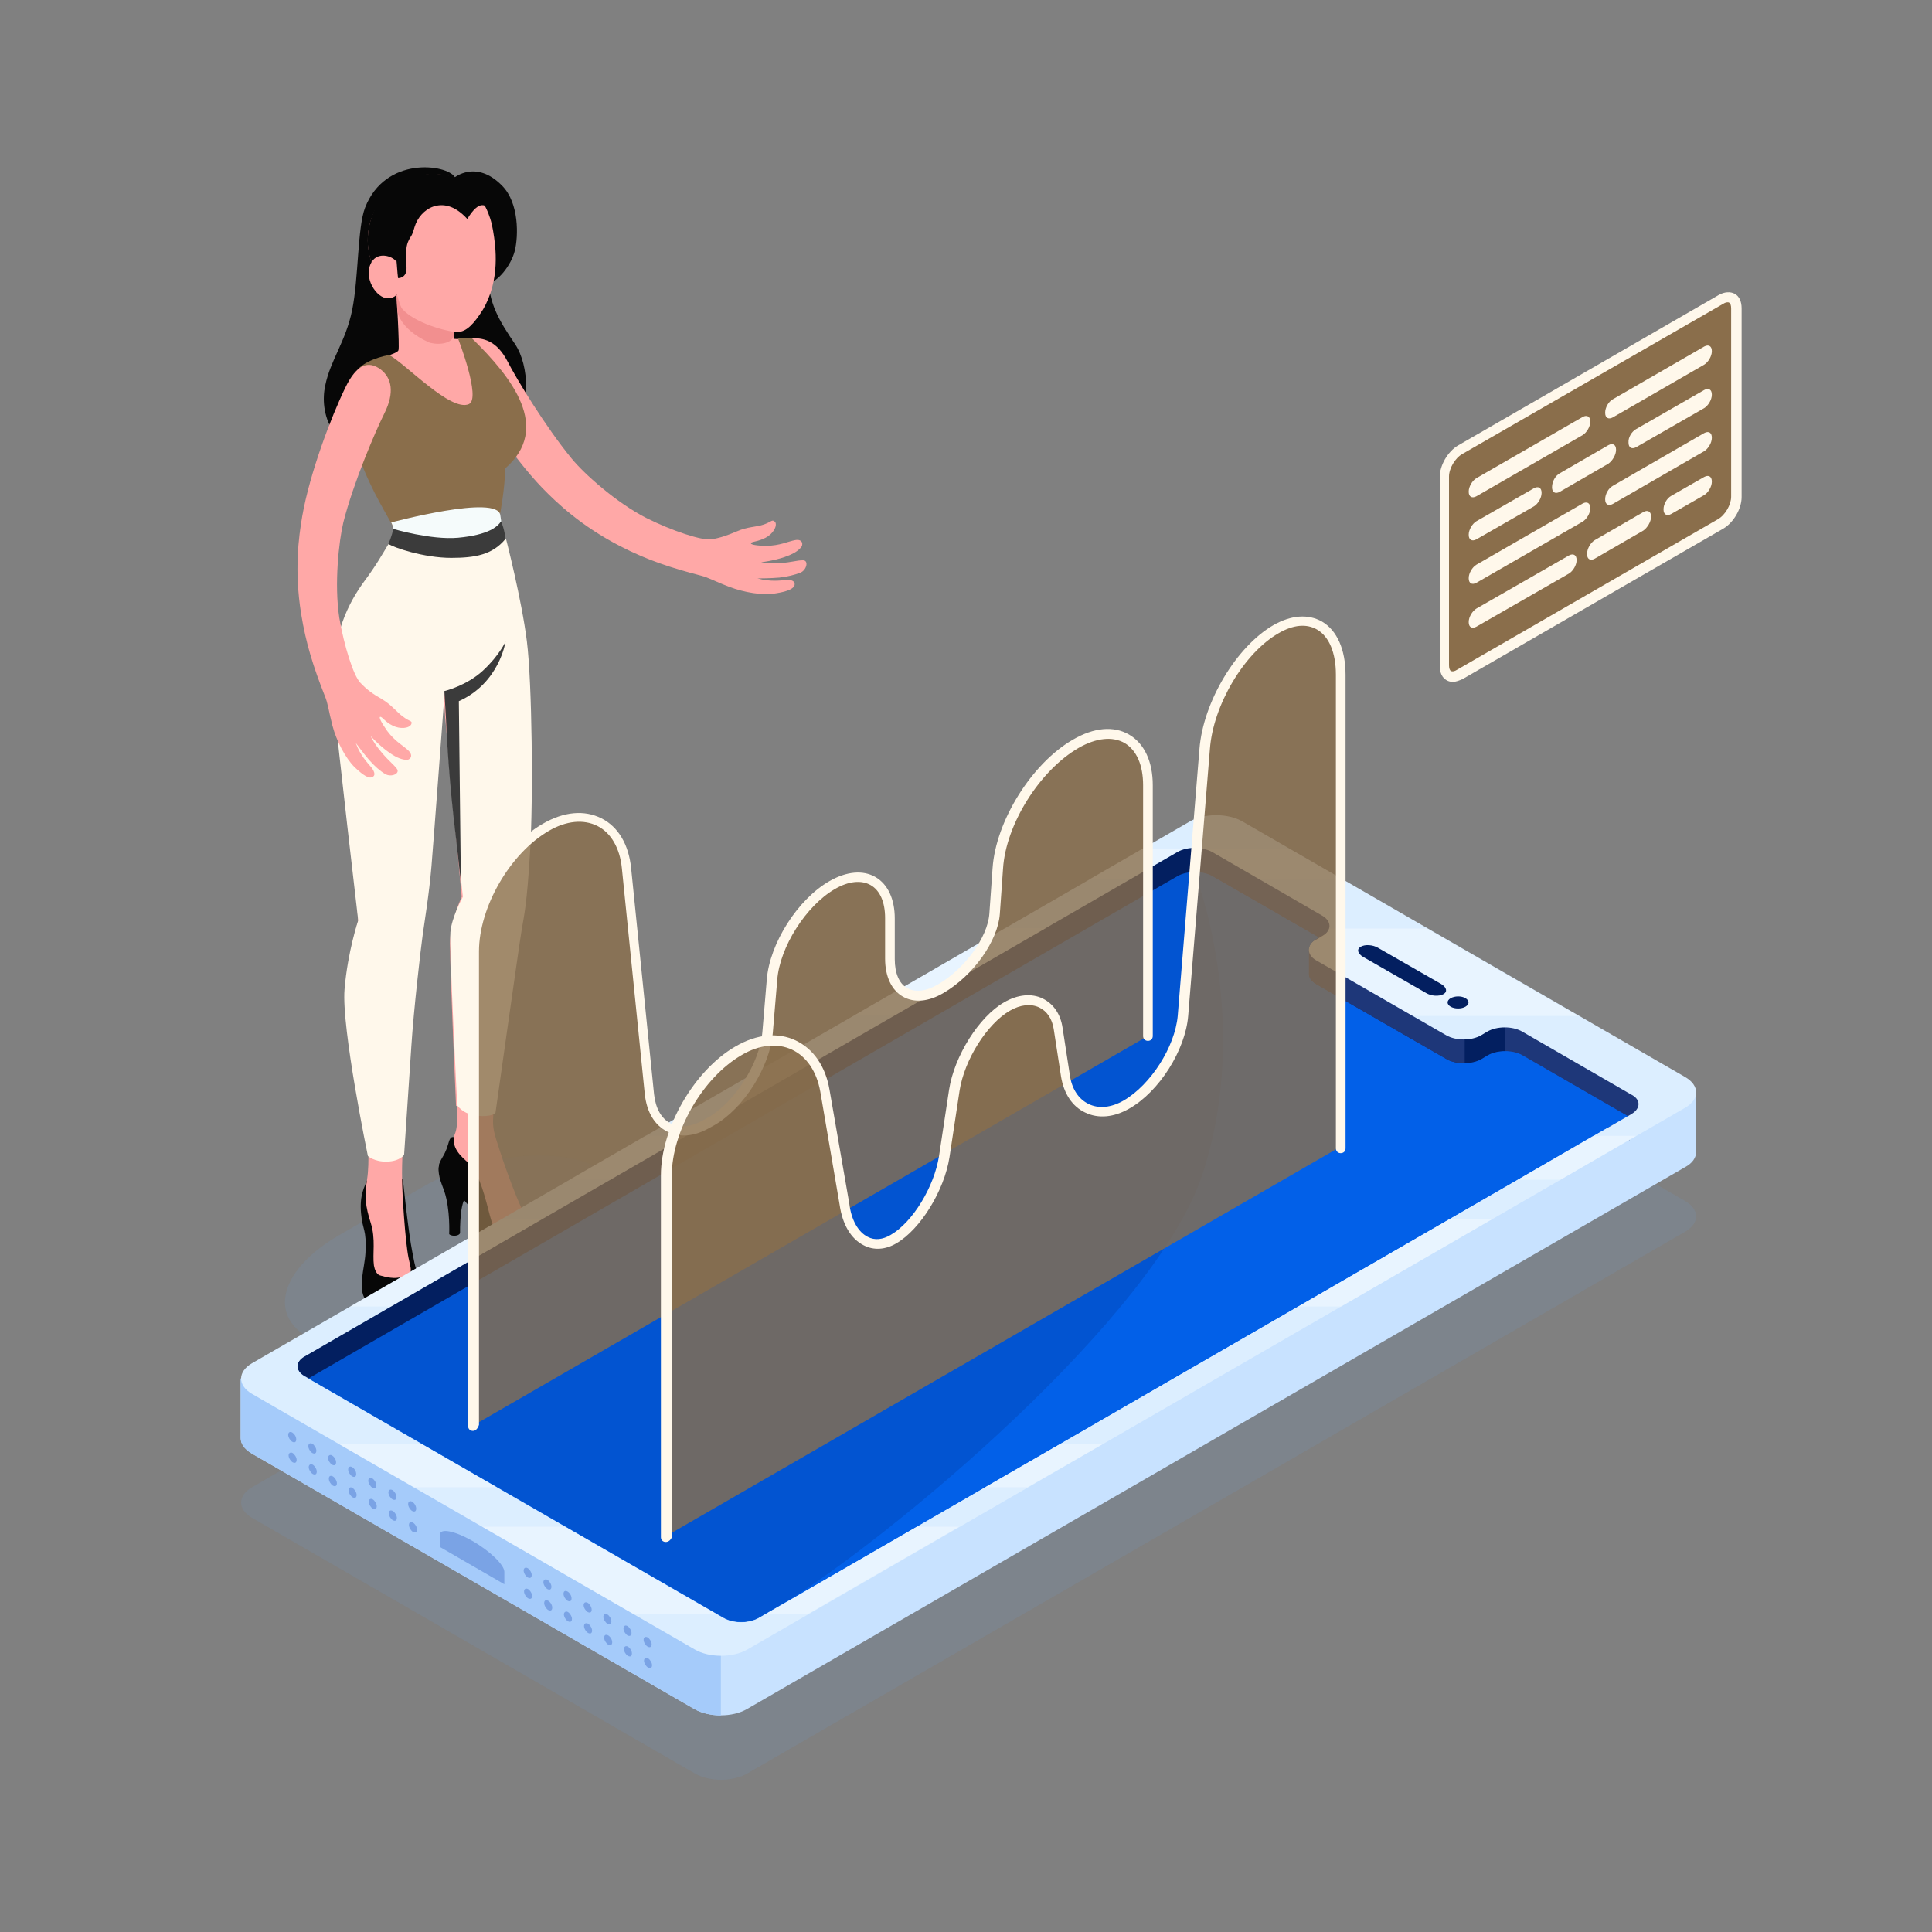 <?xml version="1.0" encoding="UTF-8"?> <!-- Generator: Adobe Illustrator 24.0.3, SVG Export Plug-In . SVG Version: 6.00 Build 0) --> <svg xmlns="http://www.w3.org/2000/svg" xmlns:xlink="http://www.w3.org/1999/xlink" id="Capa_1" x="0px" y="0px" viewBox="0 0 480 480" style="enable-background:new 0 0 480 480;" xml:space="preserve"><rect x="0" y="0" width="480" height="480" fill="#808080" stroke="none"/> <style type="text/css"> .st0{opacity:0.15;fill:#6B99D1;} .st1{fill:#070707;} .st2{fill:#FFA8A7;} .st3{fill:#8A6E4B;} .st4{fill:#F28F8F;} .st5{fill:#F5FBFB;} .st6{fill:#FFF8EB;} .st7{fill:#3B3B3B;} .st8{fill:#C8E2FF;} .st9{fill:#A5CBFA;} .st10{fill:#031F60;} .st11{fill:#1E3779;} .st12{opacity:0.83;fill:#0260E8;} .st13{fill:#0260E8;} .st14{fill:#DCEEFF;} .st15{opacity:0.4;} .st16{fill:#FAFDFF;} .st17{fill:#7AA3E5;} .st18{opacity:0.8;fill:#8A6E4B;} </style> <path id="XMLID_3984_" class="st0" d="M418.7,298.4l-110-63.5c-3.6-2.1-9.5-2.1-13.1,0l-233,134.6c-3.6,2.1-3.6,5.5,0,7.6l110,63.5 c3.6,2.1,9.5,2.1,13.1,0l233-134.6C422.3,303.9,422.3,300.5,418.7,298.4z"></path> <path id="XMLID_3972_" class="st0" d="M84.2,306.9l21-12.1c14.2-8.2,33.9-10.2,43.9-4.4c10,5.8,6.6,17.1-7.6,25.4l-21,12.1 c-14.2,8.2-33.9,10.2-43.9,4.4C66.5,326.5,69.9,315.2,84.2,306.9z"></path> <g id="XMLID_2474_"> <g id="XMLID_1563_"> <path id="XMLID_1568_" class="st1" d="M109.3,288.7c-0.9,2.7,0.3,5,1.1,7.3c1.5,4.5,1.2,10.6,1.2,10.6c0.3,0.5,2.2,0.7,2.7-0.2 c0,0-0.2-10,2.4-9.2L109.3,288.7z"></path> <path id="XMLID_1566_" class="st2" d="M131.8,304.3c-2.8-3.9-7.1-16.6-8-19.6c-0.4-1.3-1.4-3.8-1.3-6.3c0.1-4.4,1.5-16.7,1.5-16.7 l-10.6,0l0.2,15.9c-0.1,2.4-0.1,3.1-0.9,4.9c-0.6,1.4-1.9,4.8-2.4,6.3c-0.5,1.9-1.4,3.9,1.6,6.3c3,2.4,4.8,3.8,6.8,6.3 c2,2.4,1.8,5.7,5,8.6c3.2,2.9,9.2,0.7,10.4-0.3C135.8,308.2,135.3,306.9,131.8,304.3z"></path> <path id="XMLID_1564_" class="st1" d="M131.4,307.6c-6.7,1.7-8.1,0.8-10-6.8c-1.5-5.8-2.8-10-5.4-12.2c-3.1-2.7-3.3-4.2-3.3-6.1 c-0.7-0.1-1,0.4-1.4,1.9c-1,3.4-2.2,3.5-2.3,5.9c0,2.4,1.6,4.5,3.4,5.7c2.9,1.9,3.8,2.8,5.1,5.6c1.6,3.3,1.3,7,2.4,10.2 c4.7,3.6,9.7,6,17.2,2.5c1.4-3.8,2.6-5.6-5.3-10C133.3,305.9,133.9,306.9,131.4,307.6z"></path> </g> <g id="XMLID_1558_"> <path id="XMLID_1561_" class="st1" d="M91.3,293c-0.7,1.8-2,3.8-1.6,8.4c0.4,4.6,1.4,3.7,1.1,9.9c-0.2,3.8-2,8.7,0,11.6 c3.5,3.5,12.7,3,14.6,1.1c0.5-1.6,1-3.2,0.7-4.7c-0.2-1.3-2.3-2.6-2.7-3.9c-0.3-1-0.6-2.3-0.9-4c-1.1-5.5-2.4-18.4-2.4-18.4 L91.3,293z"></path> <path id="XMLID_1559_" class="st2" d="M98.4,317.5c-1.9,0.1-4.2-0.7-4.2-0.7c-0.7-0.4-1.1-1.3-1.3-2.4c-0.4-2.9,0.5-6.5-0.8-10.6 c-1.3-4.1-1.6-6.5-0.9-10.8c0.7-4.4,0.1-11,0.1-11l8.9-0.2c0,0-0.4,7.3-0.3,11.1c0,3.8,0.8,15.7,1.6,19.6c0.4,2,0.7,2.7,0.5,3.5 C102.1,316.2,101.3,317.3,98.4,317.5z"></path> </g> <path id="XMLID_2502_" class="st1" d="M113,44c-2-3.2-17.3-5.3-22.3,7.6c-1.9,4.9-1.6,17.5-3.2,25.4c-1.6,7.9-5.4,12.4-6.7,18.8 c-1.4,6.4,0.9,17.1,16.3,19c15.4,1.9,27.3-3.5,30.9-8.4s3.7-15.4-0.1-21c-3.8-5.6-6.7-10.2-6.6-17.5L113,44z"></path> <path id="XMLID_1555_" class="st2" d="M189.8,130.3c-2,0.7-4,0.5-6.7,1.7c-2.4,1-4,1.6-6.4,2c-2.4,0.3-9.7-2.1-16.1-5.3 c-7.5-3.8-15.6-11.1-18.6-14.8c-6.5-7.9-13.7-19.8-15.9-24.1c-2.7-5.2-6.1-6-9.3-5.7c-3.8,0.5-5.5,2.7-1.6,9.7 c3.9,7,11.9,19.5,19.5,27.4c3.7,3.8,9.7,9.5,19.4,14.5c6.8,3.5,12.7,5.4,20,7.3c2,0.5,3.4,1.4,7.1,2.8c3.7,1.4,8.3,2.2,11.6,1.6 c3.3-0.5,4.4-1.3,4.6-2c0.2-0.9-0.5-1.4-2-1.3c-1.5,0.1-4,0.5-7.2-0.4c0,0,3.3,0,5.4-0.2c2-0.2,3.9-0.7,5.2-1.2 c1.6-0.6,2.2-3.1,0.7-3.1c-1.6,0-2.7,0.5-5.7,0.7c-2.7,0.2-4.7-0.2-4.7-0.2s3.2-0.4,5.8-1.3c2.6-0.9,3.5-1.7,4.1-2.4 c0.6-0.6,0.5-2.2-1.5-1.8c-1.7,0.3-3.8,1.4-7.1,1.4c-2.4,0-4.1-0.3-3.8-0.7c0.3-0.4,1.7-0.3,3.6-1.3c1.8-0.9,3-2.9,2.4-3.9 C191.8,128.9,191.8,129.6,189.8,130.3z"></path> <path id="XMLID_2501_" class="st1" d="M112.8,44.2c0,0,5.5-4.7,12,2c4.2,4.3,4,12.5,3.1,16.1c-0.9,3.6-4.3,8-7.2,8.3 C117.7,70.9,112.8,44.2,112.8,44.2z"></path> <path id="XMLID_2489_" class="st2" d="M85.4,158.1c-3.1,13.7,1.1,35.2,1.9,46.4c0.7,11.2,1.7,24.2,1.7,24.2s-3.4,11.8-3.2,20.9 c0.2,9.7,5.9,37.3,5.9,37.3s3.6,2.7,8.2,0c0,0,1.4-24,2.6-35.1c1.3-11.6,1.8-20,2.9-26.8c1.5-8.4,4.8-53.5,4.8-53.5l0.4,6.8 l4.1,44.5c0,0-2.9,6.4-2.9,11.6c0,7.1,1.5,40.3,1.5,40.3s4,3,8.9,0c0,0,7-45.6,8-51c0.9-4.9,3-56.2-1.1-68.1L85.4,158.1z"></path> <path id="XMLID_2488_" class="st2" d="M98.5,73.2c0,0,0.8,12.8,0.5,13.8c-0.2,0.9-5,1.9-6.4,3c-1.3,1.1,7,14.1,11.2,16.1 c4.2,1.9,17.3-3,18.2-9.5c0.8-6-3.8-10.7-5.5-12.3c-1.2-0.2-3.1,0-3.6-0.1l-0.4-6.2C106.8,76,98.5,73.2,98.5,73.2z"></path> <path id="XMLID_2487_" class="st3" d="M96.7,88.2c-3.6,0.6-7.7,2.5-8.3,4.5c-0.7,2.3-2.1,13.2,1,21.4c3.1,8.3,6.8,13.8,8.6,17.4 c0,0,13.7,4.2,26.2-3.6c0,0,1.3-6.7,1.3-11.5c11.6-10.1,1.7-22.6-8.2-32.3c-1-0.1-2.6-0.1-3.5,0c0,0,5.8,14.9,2.7,16.3 C112,102.4,100.9,90.5,96.7,88.2z"></path> <path id="XMLID_2486_" class="st4" d="M112.9,82.9l-0.3-5l-4.1-1.3l-10-3.4c0,0,0.1,2.3,0.2,4c0,0,0.4,4.4,7.7,7.8 C107.7,85.6,112.5,86,112.9,82.9z"></path> <path id="XMLID_2483_" class="st2" d="M122.5,57.3L122.5,57.3c-1.3-8.2-7.2-14.5-15.7-14c-9,0.5-15.9,8.3-15.4,17.3 c0.3,5.3,3.1,9.8,7.2,12.5c0,0,0.8,3,1.3,3.6c3,3.5,11,5.7,13.7,5.8c2.3,0,4.2-2.1,6.4-5.6C124.3,69.5,123.2,61.4,122.5,57.3z"></path> <path id="XMLID_2482_" class="st1" d="M121.9,52.2c-3.6-7.5-10.8-10-17.8-8.7c-6,1.2-10.5,5.6-12.1,11.5 c-2.1,7.7,1.1,14.5,6.6,18.2c-0.2-0.6-4.5-6.9-0.1-8.4c0.1,0.6,0.2,2.9,0.4,4.3c0,0,2.2,0.1,2.1-2.6c0-0.7-0.2-2-0.1-2.6 c0-2,0-3.3,1.1-5c0.5-0.7,0.7-1.5,1-2.5c0.7-2.3,2.4-4.3,4.7-5.1c2.2-0.7,5.1-0.5,8.4,3.1C119.2,49.3,120.8,51.1,121.9,52.2z"></path> <path id="XMLID_2481_" class="st2" d="M98.5,73.2c0,0-0.4,0.8-2,0.9c-3,0.2-6.5-5.4-4.1-9.1c1.5-2.4,4.9-1.5,6-0.1L98.5,73.2z"></path> <path id="XMLID_2480_" class="st5" d="M97.2,129.8c0.9,1.7,1.1,4.1-1.9,8.3c-2.9,4.3-8.8,12.9-9.9,20c2.3,2.5,5.7,7.6,15.9,9.2 c14.6,2.3,25.5-4.2,28.9-7.9c0,0-0.2-6.1-2.8-17.2c-1.6-6.7-2.4-9.1-3.1-14.2C123.7,122.7,97.2,129.8,97.2,129.8z"></path> <path id="XMLID_1550_" class="st6" d="M96.5,135.2c-1.7,2.8-3,5.2-6.2,9.5c-3,4.2-8.8,13.3-7.4,29.2c0.9,10.4,6.1,54.8,6.1,54.8 s-2.6,7.6-3.4,17.1s5.8,41.4,5.8,41.4s1.6,1.5,4.8,1.4c3.2-0.1,4.2-1.7,4.2-1.7s1.2-17.8,1.8-27c0.6-9.2,2.3-23.9,2.8-27.5 c0.5-3.7,1.6-10.1,2.2-17.2c0.6-7.2,3.3-43.6,3.3-43.6l0.4,6.8c0,0,0.4,11.1,1.9,24.7c1.6,13.7,2.2,19.7,2.2,19.7s-2.8,5.1-3.1,8.8 s1.7,43,1.7,43s1.3,2.2,4.9,2.6c3.7,0.4,4.6-0.7,4.6-0.7s5.8-41.2,6.5-45.4c0.7-4.2,1.3-6.3,2.1-19.5c0.8-13.2,0.5-41.9-0.8-52.3 c-1.3-10.4-5.2-25.5-5.2-25.5s-4.8,2.5-11.5,2.9C107.3,137.2,96.5,135.2,96.5,135.2z"></path> <path id="XMLID_1549_" class="st7" d="M125.6,159.4c0,0-1.5,3.4-5.6,7.2c-4.1,3.8-9.6,5.1-9.6,5.1l0.4,6.8c0,0,0.4,11.1,1.9,24.7 c0.9,7.5,1.4,12.7,1.8,15.8l0,0l-0.5-44.8C124.1,169.7,125.6,159.4,125.6,159.4z"></path> <path id="XMLID_2478_" class="st7" d="M97.7,131.4c0,0,9.4,2.8,16.1,2.2c7.5-0.7,9.8-2.7,10.7-4.1c0,0,1.1,2.7,1,4.5 c-3.2,3.8-7.4,4.6-13.4,4.6c-6.8,0-14.5-2.6-15.6-3.5C96.5,135.2,97.4,133.1,97.7,131.4z"></path> <path id="XMLID_1547_" class="st2" d="M100.2,178.1c-1.7-1.2-2.8-2.9-5.3-4.4c-2.3-1.3-3.7-2.3-5.4-4.1c-1.7-1.8-4-9.1-5.2-16.1 c-1.3-8.4-0.1-19.1,1-23.7c2.5-9.9,8-22.7,10.2-27.1c2.6-5.2,1.8-8.8-0.9-10.9c-3.1-2.3-6-1.3-8.8,4.5c-3.5,7.2-8.8,21.1-10.7,31.9 c-0.9,5.2-2,13.5-0.3,24.2c1.2,7.5,3.1,13.4,5.9,20.5c0.8,1.9,0.9,3.5,1.9,7.4c1,3.8,3.2,8,5.5,10.3c2.4,2.3,3.6,2.8,4.3,2.5 c0.9-0.3,0.8-1.2-0.1-2.4c-1-1.2-2.8-3-3.9-6.1c0,0,2,2.7,3.3,4.2c1.3,1.5,2.8,2.8,4,3.5c1.5,0.9,3.8-0.1,2.9-1.3 c-0.9-1.2-2-1.9-3.9-4.2c-1.8-2.1-2.6-3.9-2.6-3.9s2.2,2.4,4.5,4c2.2,1.6,3.5,1.8,4.3,1.9c0.8,0.1,2-0.9,0.6-2.3 c-1.2-1.2-3.3-2.2-5.3-4.9c-1.4-2-2.2-3.5-1.7-3.5c0.5,0,1.2,1.3,3.1,2.2c1.8,0.9,4.1,0.7,4.6-0.4 C102.5,179,101.9,179.4,100.2,178.1z"></path> </g> <path id="XMLID_1867_" class="st3" d="M362.7,111.8l64.8-37.4c2.1-1.2,3.9-0.2,3.9,2.2v46.9c0,2.5-1.7,5.5-3.9,6.7l-64.8,37.4 c-2.1,1.2-3.9,0.2-3.9-2.2v-46.9C358.9,116,360.6,113,362.7,111.8z"></path> <path class="st6" d="M361,169.4c-0.6,0-1.1-0.1-1.6-0.4c-1.1-0.6-1.7-1.9-1.7-3.6v-46.9c0-2.9,2-6.3,4.5-7.8l64.8-37.4 c1.4-0.8,2.9-0.9,4-0.3c1.1,0.6,1.7,1.9,1.7,3.6v46.9c0,2.9-2,6.3-4.5,7.8l-64.8,37.4C362.5,169.1,361.7,169.4,361,169.4z M363.3,112.8c-1.8,1-3.3,3.6-3.3,5.6v46.9c0,0.7,0.2,1.3,0.5,1.4c0.3,0.2,0.9,0.1,1.5-0.3l64.8-37.4c1.8-1,3.3-3.6,3.3-5.6V76.6 c0-0.7-0.2-1.3-0.5-1.4c-0.3-0.2-0.9-0.1-1.5,0.3L363.3,112.8z"></path> <path id="XMLID_1861_" class="st6" d="M366.8,118.8l26.4-15.2c1.1-0.6,1.9-0.1,1.9,1.1v0.1c0,1.2-0.9,2.7-1.9,3.3l-26.4,15.2 c-1.1,0.6-1.9,0.1-1.9-1.1v-0.1C364.9,120.9,365.8,119.4,366.8,118.8z"></path> <path id="XMLID_1858_" class="st6" d="M400.7,99.2l22.7-13.1c1.1-0.6,1.9-0.1,1.9,1.1v0.1c0,1.2-0.9,2.7-1.9,3.3l-22.7,13.1 c-1.1,0.6-1.9,0.1-1.9-1.1v-0.1C398.8,101.3,399.6,99.8,400.7,99.2z"></path> <g id="XMLID_1844_"> <path id="XMLID_1855_" class="st6" d="M366.8,140.3l26.4-15.2c1.1-0.6,1.9-0.1,1.9,1.1v0.1c0,1.2-0.9,2.7-1.9,3.3l-26.4,15.2 c-1.1,0.6-1.9,0.1-1.9-1.1v-0.1C364.9,142.4,365.8,140.9,366.8,140.3z"></path> <path id="XMLID_1852_" class="st6" d="M400.7,120.7l22.7-13.1c1.1-0.6,1.9-0.1,1.9,1.1v0.1c0,1.2-0.9,2.7-1.9,3.3l-22.7,13.1 c-1.1,0.6-1.9,0.1-1.9-1.1v-0.1C398.8,122.8,399.6,121.3,400.7,120.7z"></path> </g> <g id="XMLID_1809_"> <path id="XMLID_1841_" class="st6" d="M366.8,129.5l14.3-8.2c1.1-0.6,1.9-0.1,1.9,1.1v0.1c0,1.2-0.9,2.7-1.9,3.3l-14.3,8.2 c-1.1,0.6-1.9,0.1-1.9-1.1v-0.1C364.9,131.6,365.8,130.1,366.8,129.5z"></path> <path id="XMLID_1838_" class="st6" d="M387.5,117.6l12.1-7c1.1-0.6,1.9-0.1,1.9,1.1v0.1c0,1.2-0.9,2.7-1.9,3.4l-12.1,7 c-1.1,0.6-1.9,0.1-1.9-1.1v-0.1C385.6,119.7,386.4,118.2,387.5,117.6z"></path> <path id="XMLID_1835_" class="st6" d="M406.5,106.6l16.9-9.7c1.1-0.6,1.9-0.1,1.9,1.1v0.1c0,1.2-0.9,2.7-1.9,3.3l-16.9,9.7 c-1.1,0.6-1.9,0.1-1.9-1.1v-0.1C404.5,108.7,405.4,107.2,406.5,106.6z"></path> </g> <g id="XMLID_1727_"> <path id="XMLID_1806_" class="st6" d="M366.8,151.2l23-13.2c1.1-0.6,1.9-0.1,1.9,1.1v0.1c0,1.2-0.9,2.7-1.9,3.3l-23,13.2 c-1.1,0.6-1.9,0.1-1.9-1.1v-0.1C364.9,153.3,365.8,151.8,366.8,151.2z"></path> <path id="XMLID_1803_" class="st6" d="M396.2,134.2l12.1-7c1.1-0.6,1.9-0.1,1.9,1.1v0.1c0,1.2-0.9,2.7-1.9,3.4l-12.1,7 c-1.1,0.6-1.9,0.1-1.9-1.1v-0.1C394.3,136.3,395.2,134.8,396.2,134.2z"></path> <path id="XMLID_1800_" class="st6" d="M415.2,123.2l8.2-4.7c1.1-0.6,1.9-0.1,1.9,1.1v0.1c0,1.2-0.9,2.7-1.9,3.3l-8.2,4.7 c-1.1,0.6-1.9,0.1-1.9-1.1v-0.1C413.3,125.3,414.1,123.8,415.2,123.2z"></path> </g> <g id="XMLID_1434_"> <path id="XMLID_1770_" class="st8" d="M421.4,286.2L421.4,286.2l0-14.8l-16.7,7.1L303.4,220c-3.6-2.1-9.5-2.1-13.1,0l-192,110.9 l-38.5,11.6v14.8c0,0,0,0,0,0v0l0,0c0,1.4,0.9,2.7,2.7,3.8l110,63.5c3.6,2.1,9.5,2.1,13.1,0l233-134.6 C420.5,289,421.4,287.6,421.4,286.2z"></path> <path id="XMLID_1761_" class="st9" d="M59.8,342.5v14.8c0,0,0,0,0,0v0l0,0c0,1.4,0.9,2.7,2.7,3.8l110,63.5c1.8,1,4.2,1.6,6.6,1.6 v-67.7l-63.5-37.5l-17.3,10L59.8,342.5z"></path> <path id="XMLID_1759_" class="st10" d="M405.3,271.7l-27-15.6c-2.4-1.4-6.3-1.4-8.7,0l-1.5,0.9c-2.4,1.4-6.3,1.4-8.7,0L327,238.4 c-2.4-1.4-2.4-3.7,0-5.1l1.5-0.9c2.4-1.4,2.4-3.7,0-5.1l-27.3-15.8c-2.4-1.4-6.3-1.4-8.7,0L75.7,336.9c-2.4,1.4-2.4,3.7,0,5 l104.1,60c2.4,1.4,6.3,1.4,8.7,0l216.8-125.3C407.7,275.4,407.7,273.1,405.3,271.7z"></path> <polygon id="XMLID_1740_" class="st11" points="374,253.6 409.8,274.2 404.8,283.3 374,265.5 "></polygon> <polygon id="XMLID_1726_" class="st11" points="296.9,221 296.9,209.2 332.9,230 322.7,235.9 "></polygon> <path id="XMLID_1756_" class="st12" d="M188.5,402l215.9-124.7l-26.1-15c-2.4-1.4-6.3-1.4-8.7,0l-1.5,0.9c-2.4,1.4-6.3,1.4-8.7,0 L327,244.5c-2.4-1.4-2.4-3.7,0-5.1l0.9-0.5l-0.9-0.5c-2.4-1.4-2.4-3.7,0-5.1l0.6-0.4l-26.4-15.2c-2.4-1.4-6.3-1.4-8.7,0L76.6,342.5 L179.7,402C182.1,403.4,186.1,403.4,188.5,402z"></path> <path id="XMLID_1773_" class="st13" d="M378.3,262.2c-2.4-1.4-6.3-1.4-8.7,0l-1.5,0.9c-2.4,1.4-6.3,1.4-8.7,0L327,244.5 c-2.4-1.4-2.4-3.7,0-5.1l0.9-0.5l-0.9-0.5c-2.4-1.4-2.4-3.7,0-5.1l0.6-0.4l-26.4-15.2c-1.2-0.7-2.8-1-4.4-1c0,0,14.4,36.4,2.1,74.6 C287.5,327,220.6,382.7,193.7,399l210.7-121.7L378.3,262.2z"></path> <path id="XMLID_1741_" class="st11" d="M325.2,235.9v6.1c0,1,0.7,1.8,1.8,2.5l32.3,18.6c1.1,0.7,2.6,1,4.6,1l0-7.8L325.2,235.9z"></path> <path id="XMLID_1758_" class="st14" d="M418.7,267.6l-110-63.5c-3.6-2.1-9.5-2.1-13.1,0l-233,134.6c-3.6,2.1-3.6,5.5,0,7.6 l110,63.5c3.6,2.1,9.5,2.1,13.1,0l233-134.6C422.3,273.1,422.3,269.7,418.7,267.6z M405.3,276.8L188.5,402c-2.4,1.4-6.3,1.4-8.7,0 L75.7,342c-2.4-1.4-2.4-3.7,0-5l216.8-125.3c2.4-1.4,6.3-1.4,8.7,0l27.3,15.8c2.4,1.4,2.4,3.7,0,5.1l-1.5,0.9 c-2.4,1.4-2.4,3.7,0,5.1l32.3,18.6c2.4,1.4,6.3,1.4,8.7,0l1.5-0.9c2.4-1.4,6.3-1.4,8.7,0l27,15.6 C407.7,273.1,407.7,275.4,405.3,276.8z"></path> <g id="XMLID_1493_" class="st15"> <polygon id="XMLID_1516_" class="st16" points="151.6,293.1 170.4,282.2 160.3,282.2 141.5,293.1 "></polygon> <polygon id="XMLID_1514_" class="st16" points="222.2,252.3 259.8,230.6 249.8,230.6 212.2,252.3 "></polygon> <path id="XMLID_1512_" class="st16" d="M298.9,210.9c0.9,0.2,1.7,0.4,2.4,0.8l11.9,6.9h20.5l-13.3-7.7H298.9z"></path> <path id="XMLID_1510_" class="st16" d="M270.6,218.5h10l11.9-6.9c0.7-0.4,1.5-0.7,2.4-0.8h-11L270.6,218.5z"></path> <path id="XMLID_1508_" class="st16" d="M330.3,230.6c-0.2,0.7-0.8,1.4-1.7,1.9l-1.5,0.9c-2.4,1.4-2.4,3.7,0,5.1l24,13.9h41 l-37.6-21.7H330.3z"></path> <polygon id="XMLID_1506_" class="st16" points="97.1,324.6 134.6,302.9 124.6,302.9 87,324.6 "></polygon> <polygon id="XMLID_1504_" class="st16" points="178,401 140.4,379.3 119.8,379.3 157.4,401 "></polygon> <polygon id="XMLID_1502_" class="st16" points="395.8,282.2 377.1,293.1 387.7,293.1 406.5,282.2 "></polygon> <polygon id="XMLID_1500_" class="st16" points="360.1,302.9 322.6,324.6 333.2,324.6 370.7,302.9 "></polygon> <polygon id="XMLID_1498_" class="st16" points="123.4,369.5 104.6,358.7 84.1,358.7 102.8,369.5 "></polygon> <polygon id="XMLID_1496_" class="st16" points="263.5,358.7 244.7,369.5 255.3,369.5 274.1,358.7 "></polygon> <polygon id="XMLID_1494_" class="st16" points="227.8,379.3 190.2,401 200.7,401 238.3,379.3 "></polygon> </g> <path id="XMLID_1754_" class="st10" d="M342.4,235.5l15.7,9c1.3,0.8,1.6,1.9,0.5,2.5c-1.1,0.6-3,0.5-4.3-0.3l-15.7-9 c-1.3-0.8-1.6-1.9-0.5-2.5C339.1,234.6,341.1,234.7,342.4,235.5z"></path> <path id="XMLID_1491_" class="st17" d="M109.3,381.3c0-1.7,3.6-1,8,1.5c4.4,2.5,8,6,8,7.7l0,3.1l-15.9-9.2 C109.3,384.3,109.3,383,109.3,381.3z"></path> <g id="XMLID_4002_"> <g> <g id="XMLID_146_"> <path id="XMLID_153_" class="st17" d="M130.2,395.4c0,0.6,0.5,1.4,1,1.7c0.6,0.3,1,0.1,1-0.6c0-0.6-0.5-1.4-1-1.7 C130.6,394.5,130.2,394.8,130.2,395.4z"></path> <path id="XMLID_152_" class="st17" d="M135.2,398.3c0,0.6,0.5,1.4,1,1.7c0.6,0.3,1,0.1,1-0.6s-0.5-1.4-1-1.7 C135.6,397.4,135.2,397.6,135.2,398.3z"></path> <path id="XMLID_151_" class="st17" d="M140.1,401.1c0,0.6,0.5,1.4,1,1.7c0.6,0.3,1,0.1,1-0.6c0-0.6-0.5-1.4-1-1.7 C140.6,400.2,140.1,400.5,140.1,401.1z"></path> <path id="XMLID_150_" class="st17" d="M145.1,404c0,0.6,0.5,1.4,1,1.7c0.6,0.3,1,0.1,1-0.6c0-0.6-0.5-1.4-1-1.7 C145.5,403.1,145.1,403.4,145.1,404z"></path> <path id="XMLID_149_" class="st17" d="M150.1,406.9c0,0.6,0.5,1.4,1,1.7c0.6,0.3,1,0.1,1-0.6s-0.5-1.4-1-1.7 C150.5,406,150.1,406.2,150.1,406.9z"></path> <path id="XMLID_148_" class="st17" d="M155,409.7c0,0.6,0.5,1.4,1,1.7c0.6,0.3,1,0.1,1-0.6s-0.5-1.4-1-1.7 C155.5,408.8,155,409.1,155,409.7z"></path> <path id="XMLID_147_" class="st17" d="M160,412.6c0,0.6,0.5,1.4,1,1.7c0.6,0.3,1,0.1,1-0.6c0-0.6-0.5-1.4-1-1.7 C160.5,411.7,160,412,160,412.6z"></path> </g> <g id="XMLID_138_"> <path id="XMLID_145_" class="st17" d="M130.1,390.2c0,0.6,0.5,1.4,1,1.7c0.6,0.3,1,0.1,1-0.6c0-0.6-0.5-1.4-1-1.7 C130.5,389.3,130.1,389.6,130.1,390.2z"></path> <path id="XMLID_144_" class="st17" d="M135,393.1c0,0.6,0.5,1.4,1,1.7c0.6,0.3,1,0.1,1-0.6c0-0.6-0.5-1.4-1-1.7 C135.5,392.2,135,392.5,135,393.1z"></path> <path id="XMLID_143_" class="st17" d="M140,396c0,0.6,0.5,1.4,1,1.7c0.6,0.3,1,0.1,1-0.6s-0.5-1.4-1-1.7 C140.4,395.1,140,395.3,140,396z"></path> <path id="XMLID_142_" class="st17" d="M145,398.8c0,0.6,0.5,1.4,1,1.7c0.6,0.3,1,0.1,1-0.6c0-0.6-0.5-1.4-1-1.7 C145.4,397.9,145,398.2,145,398.8z"></path> <path id="XMLID_141_" class="st17" d="M149.9,401.7c0,0.6,0.5,1.4,1,1.7c0.6,0.3,1,0.1,1-0.6c0-0.6-0.5-1.4-1-1.7 C150.4,400.8,149.9,401.1,149.9,401.7z"></path> <path id="XMLID_140_" class="st17" d="M154.9,404.6c0,0.6,0.5,1.4,1,1.7s1,0.1,1-0.6c0-0.6-0.5-1.4-1-1.7 C155.4,403.7,154.9,403.9,154.9,404.6z"></path> <path id="XMLID_139_" class="st17" d="M159.9,407.4c0,0.6,0.5,1.4,1,1.7c0.6,0.3,1,0.1,1-0.6c0-0.6-0.5-1.4-1-1.7 C160.3,406.5,159.9,406.8,159.9,407.4z"></path> </g> </g> </g> <g id="XMLID_1437_"> <g> <g id="XMLID_135_"> <path id="XMLID_158_" class="st17" d="M71.7,361.6c0,0.6,0.5,1.4,1,1.7c0.6,0.3,1,0.1,1-0.6c0-0.6-0.5-1.4-1-1.7 C72.2,360.7,71.7,361,71.7,361.6z"></path> <path id="XMLID_157_" class="st17" d="M76.7,364.5c0,0.6,0.5,1.4,1,1.7c0.6,0.3,1,0.1,1-0.6c0-0.6-0.5-1.4-1-1.7 C77.2,363.6,76.7,363.9,76.7,364.5z"></path> <path id="XMLID_156_" class="st17" d="M81.7,367.4c0,0.6,0.5,1.4,1,1.7c0.6,0.3,1,0.1,1-0.6c0-0.6-0.5-1.4-1-1.7 C82.1,366.5,81.7,366.7,81.7,367.4z"></path> <path id="XMLID_155_" class="st17" d="M86.6,370.3c0,0.6,0.5,1.4,1,1.7c0.6,0.3,1,0.1,1-0.6c0-0.6-0.5-1.4-1-1.7 C87.1,369.3,86.6,369.6,86.6,370.3z"></path> <path id="XMLID_154_" class="st17" d="M91.6,373.1c0,0.6,0.5,1.4,1,1.7c0.6,0.3,1,0.1,1-0.6c0-0.6-0.5-1.4-1-1.7 C92.1,372.2,91.6,372.5,91.6,373.1z"></path> <path id="XMLID_137_" class="st17" d="M96.6,376c0,0.6,0.5,1.4,1,1.7c0.6,0.3,1,0.1,1-0.6c0-0.6-0.5-1.4-1-1.7 C97,375.1,96.6,375.3,96.6,376z"></path> <path id="XMLID_136_" class="st17" d="M101.6,378.9c0,0.6,0.5,1.4,1,1.7c0.6,0.3,1,0.1,1-0.6s-0.5-1.4-1-1.7 C102,378,101.6,378.2,101.6,378.9z"></path> </g> <g id="XMLID_127_"> <path id="XMLID_134_" class="st17" d="M71.6,356.5c0,0.6,0.5,1.4,1,1.7c0.6,0.3,1,0.1,1-0.6s-0.5-1.4-1-1.7 C72.1,355.6,71.6,355.8,71.6,356.5z"></path> <path id="XMLID_133_" class="st17" d="M76.6,359.3c0,0.6,0.5,1.4,1,1.7c0.6,0.3,1,0.1,1-0.6c0-0.6-0.5-1.4-1-1.7 C77,358.4,76.6,358.7,76.6,359.3z"></path> <path id="XMLID_132_" class="st17" d="M81.5,362.2c0,0.6,0.5,1.4,1,1.7c0.6,0.3,1,0.1,1-0.6s-0.5-1.4-1-1.7 C82,361.3,81.5,361.6,81.5,362.2z"></path> <path id="XMLID_131_" class="st17" d="M86.5,365.1c0,0.6,0.5,1.4,1,1.7c0.6,0.3,1,0.1,1-0.6s-0.5-1.4-1-1.7 C87,364.2,86.5,364.4,86.5,365.1z"></path> <path id="XMLID_130_" class="st17" d="M91.5,367.9c0,0.6,0.5,1.4,1,1.7c0.6,0.3,1,0.1,1-0.6c0-0.6-0.5-1.4-1-1.7 C91.9,367,91.5,367.3,91.5,367.9z"></path> <path id="XMLID_129_" class="st17" d="M96.5,370.8c0,0.6,0.5,1.4,1,1.7c0.6,0.3,1,0.1,1-0.6c0-0.6-0.5-1.4-1-1.7 C96.9,369.9,96.5,370.2,96.5,370.8z"></path> <path id="XMLID_128_" class="st17" d="M101.4,373.7c0,0.6,0.5,1.4,1,1.7c0.6,0.3,1,0.1,1-0.6s-0.5-1.4-1-1.7 C101.9,372.8,101.4,373,101.4,373.7z"></path> </g> </g> </g> <path id="XMLID_1436_" class="st10" d="M360.4,248c-1,0.6-1,1.5,0,2.1c1,0.6,2.7,0.6,3.7,0c1-0.6,1-1.5,0-2.1 C363.1,247.4,361.5,247.4,360.4,248z"></path> </g> <path id="XMLID_1431_" class="st18" d="M285.1,195.3c0-11.3-8-16-17.9-10.3L267,185c-9.8,5.7-18.5,19.6-19.3,30.9l-0.8,11.3 c-0.4,6.2-6.4,14.6-13.4,18.6c-7,4-12.6,0.7-12.6-7.4l0-10.1c0-9.1-6.5-12.9-14.4-8.3l0,0c-7.5,4.3-14.2,14.9-14.9,23.6l-1.1,13.1 c-0.7,8.1-7,18-14,22l-1.1,0.6c-7,4.1-13.4,0.8-14.2-7.3l-5.7-56.2c-1.1-11.3-10.1-15.9-19.9-10.2l-0.2,0.1 c-9.8,5.7-17.9,19.6-17.9,30.9v117.6l167.5-96.7V195.3z"></path> <path class="st6" d="M117.5,355.5c-0.7,0-1.2-0.5-1.2-1.2V236.7c0-11.8,8.3-26.1,18.5-32c5.3-3.1,10.4-3.5,14.6-1.4 c4.2,2.1,6.8,6.5,7.4,12.4l5.7,56.2c0.4,3.5,1.8,6,4.1,7.2c2.3,1.2,5.2,0.9,8.3-0.9l1.1-0.6c6.6-3.8,12.7-13.5,13.4-21.1l1.1-13.1 c0.7-9,7.7-20,15.6-24.5c4.2-2.4,8.3-2.8,11.4-1c3.1,1.8,4.8,5.5,4.8,10.3l0,10.1c0,3.5,1.1,6.1,3.1,7.2c2,1.1,4.7,0.8,7.6-0.9 c6.6-3.8,12.4-11.7,12.8-17.6l0.8-11.3c0.8-11.7,9.7-26,19.9-31.9c5.3-3.1,10.2-3.5,14-1.3c3.8,2.2,5.9,6.7,5.9,12.6v62.3 c0,0.7-0.5,1.2-1.2,1.2s-1.2-0.5-1.2-1.2v-62.3c0-5-1.6-8.7-4.6-10.5c-3-1.7-7-1.3-11.4,1.2c-9.7,5.6-18.1,19-18.8,30l-0.8,11.3 c-0.5,6.7-6.6,15.3-14,19.6c-3.7,2.2-7.3,2.5-10.1,0.9c-2.8-1.6-4.4-5-4.4-9.4l0-10.1c0-4-1.3-6.9-3.6-8.2c-2.3-1.3-5.5-1-8.9,1 c-7.1,4.1-13.7,14.4-14.3,22.6l-1.1,13.1c-0.7,8.4-7.2,18.8-14.6,23l-1.1,0.6c-3.8,2.2-7.5,2.5-10.6,0.9c-3.1-1.6-5-4.8-5.5-9.2 l-5.7-56.2c-0.5-5-2.7-8.8-6.1-10.5c-3.4-1.7-7.7-1.3-12,1.2c-9.7,5.6-17.4,19-17.4,30v117.6C118.7,354.9,118.2,355.5,117.5,355.5z"></path> <path id="XMLID_1425_" class="st18" d="M293.7,252.3c-0.7,8.1-6.9,18-14,22c-7.2,4.1-13.9,0.9-15.2-7.1c0,0-0.8-5.3-1.8-11.7 c-1-6.5-6.7-8.9-12.7-5.5c-6,3.5-11.8,12.8-13.1,20.8l-2.5,16.5c-1.2,8-6.9,17.2-12.6,20.5c-5.7,3.3-11.2-0.6-12.2-8.7l-4.9-28.2 c-1.9-11.2-11.5-15.7-21.4-10l-0.2,0.1c-9.9,5.7-17.9,19.5-17.9,30.9v89.9l167.5-96.7V167.6c0-11.4-7.2-16.5-16.1-11.4 c-8.9,5.1-16.8,18.5-17.8,29.8L293.7,252.3z"></path> <path class="st6" d="M165.4,383.1c-0.7,0-1.2-0.5-1.2-1.2V292c0-11.8,8.3-26.1,18.5-32c5.3-3.1,10.6-3.6,15-1.5 c4.4,2.1,7.4,6.4,8.4,12.3l4.9,28.2c0.5,4.1,2.2,7.1,4.6,8.3c1.7,0.9,3.7,0.7,5.7-0.5c5.4-3.1,10.8-11.9,12-19.6l2.5-16.5 c1.3-8.3,7.4-18.1,13.7-21.7c3.3-1.9,6.8-2.3,9.6-0.9c2.6,1.3,4.4,3.8,4.9,7.3l1.8,11.7c0.5,3.5,2.2,6,4.7,7.2 c2.5,1.2,5.6,0.9,8.7-0.9c6.7-3.9,12.7-13.3,13.4-21l5.4-66.3c0.9-11.7,9.2-25.5,18.4-30.8c4.4-2.5,8.6-2.8,12-0.9 c3.8,2.2,5.9,7,5.9,13.3v117.6c0,0.7-0.5,1.2-1.2,1.2s-1.2-0.5-1.2-1.2V167.6c0-5.4-1.7-9.5-4.7-11.2c-2.6-1.5-5.9-1.2-9.5,0.9 c-8.6,4.9-16.3,17.9-17.1,28.8l-5.4,66.3c-0.7,8.5-7.2,18.8-14.6,23c-3.8,2.2-7.7,2.6-11,1c-3.2-1.5-5.3-4.7-6-9l-1.8-11.7 c-0.4-2.6-1.7-4.5-3.6-5.4c-2.1-1-4.7-0.7-7.3,0.8c-5.7,3.3-11.3,12.2-12.5,19.9l-2.5,16.5c-1.3,8.3-7.2,17.9-13.2,21.4 c-2.7,1.6-5.6,1.8-8.1,0.5c-3.2-1.6-5.3-5.2-6-10.1l-4.8-28.1c-0.9-5-3.4-8.7-7-10.4s-8.1-1.3-12.5,1.3c-9.7,5.6-17.4,19-17.4,30 v89.9C166.6,382.6,166.1,383.1,165.4,383.1z"></path> </svg> 